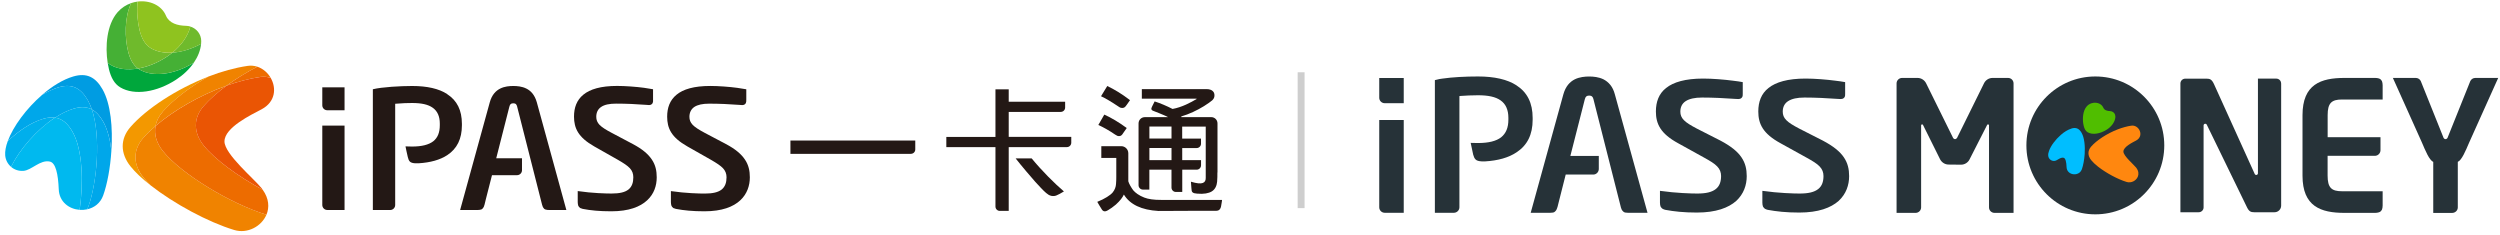 <svg width="361" height="34" viewBox="0 0 361 34" fill="none" xmlns="http://www.w3.org/2000/svg">
<path d="M254.874 30.158C255.013 30.237 255.152 30.27 255.271 30.303C256.518 30.534 257.918 30.693 259.812 30.693C262.591 30.693 264.38 30 265.495 29.016C266.585 28.006 267.014 26.719 267.014 25.432C267.014 24.435 266.822 23.55 266.248 22.712C265.693 21.887 264.73 21.101 263.205 20.296L259.832 18.58C258.914 18.098 258.314 17.735 257.944 17.352C257.568 16.976 257.429 16.58 257.429 16.131V16.105C257.429 15.477 257.673 14.943 258.208 14.6C258.736 14.263 259.508 14.085 260.565 14.085C262.162 14.085 263.779 14.17 265.403 14.283C265.528 14.302 265.654 14.302 265.806 14.302C265.944 14.302 266.116 14.269 266.235 14.164C266.354 14.071 266.426 13.926 266.433 13.755C266.439 13.596 266.439 13.471 266.439 13.471V11.86C266.175 11.814 265.423 11.682 265 11.649C263.806 11.49 262.063 11.345 260.736 11.345C258.142 11.345 256.432 11.86 255.37 12.705C254.327 13.53 253.898 14.692 253.898 16.105C253.904 17.867 254.531 19.28 257.112 20.686L260.822 22.738C261.746 23.247 262.367 23.623 262.756 24.039C263.145 24.442 263.311 24.897 263.311 25.419C263.311 26.217 263.099 26.871 262.545 27.3C261.99 27.742 261.139 27.947 259.865 27.947C259.04 27.947 256.815 27.887 254.485 27.557V29.26C254.485 29.419 254.518 29.722 254.571 29.821C254.643 29.94 254.742 30.079 254.874 30.151V30.158Z" fill="#263238"/>
<path d="M240.088 30.158C240.227 30.237 240.366 30.27 240.484 30.303C241.732 30.534 243.131 30.693 245.026 30.693C247.805 30.693 249.594 30 250.709 29.016C251.798 28.006 252.228 26.719 252.228 25.432C252.228 24.435 252.036 23.55 251.462 22.712C250.907 21.887 249.944 21.101 248.419 20.296L245.046 18.58C244.128 18.098 243.527 17.735 243.158 17.352C242.782 16.976 242.643 16.58 242.643 16.131V16.105C242.643 15.477 242.887 14.943 243.422 14.6C243.95 14.263 244.722 14.085 245.778 14.085C247.376 14.085 248.993 14.17 250.617 14.283C250.742 14.302 250.868 14.302 251.02 14.302C251.158 14.302 251.33 14.269 251.449 14.164C251.567 14.071 251.64 13.926 251.647 13.755C251.653 13.596 251.653 13.471 251.653 13.471V11.86C251.389 11.814 250.637 11.682 250.214 11.649C249.019 11.49 247.277 11.345 245.95 11.345C243.356 11.345 241.646 11.86 240.583 12.705C239.54 13.53 239.111 14.692 239.111 16.105C239.118 17.867 239.745 19.28 242.326 20.686L246.036 22.738C246.96 23.247 247.58 23.623 247.97 24.039C248.359 24.442 248.524 24.897 248.524 25.419C248.524 26.217 248.313 26.871 247.759 27.3C247.204 27.742 246.353 27.947 245.079 27.947C244.254 27.947 242.029 27.887 239.699 27.557V29.26C239.699 29.419 239.732 29.722 239.785 29.821C239.857 29.94 239.956 30.079 240.088 30.151V30.158Z" fill="#263238"/>
<path d="M234.035 29.881C234.068 30 234.121 30.158 234.154 30.224C234.187 30.31 234.299 30.468 234.378 30.528C234.458 30.613 234.557 30.673 234.676 30.693C234.801 30.712 234.979 30.732 235.138 30.732H237.903L233.19 13.642C232.887 12.454 232.24 11.82 231.547 11.457C230.847 11.114 230.068 11.048 229.474 11.048C228.88 11.048 228.094 11.114 227.395 11.457C226.695 11.814 226.074 12.448 225.744 13.642L221.031 30.732H223.804C223.969 30.732 224.154 30.712 224.272 30.693C224.385 30.673 224.484 30.613 224.563 30.528C224.635 30.475 224.754 30.31 224.781 30.224C224.814 30.158 224.873 30 224.906 29.881C224.906 29.848 224.999 29.511 225.117 29.042L226.088 25.207H230.068C230.504 25.207 230.854 24.851 230.867 24.415V22.514H226.761L228.84 14.362C228.893 14.184 228.933 14.058 229.045 13.946C229.151 13.84 229.316 13.801 229.467 13.801H229.487C229.646 13.801 229.797 13.84 229.903 13.946C230.015 14.058 230.055 14.184 230.108 14.362V14.382C230.207 14.758 234.029 29.808 234.042 29.881H234.035Z" fill="#263238"/>
<path d="M199.954 30.726H202.7V17.332H199.162V29.933C199.162 30.369 199.512 30.726 199.961 30.726H199.954Z" fill="#263238"/>
<path d="M199.954 14.903H202.7V11.259H199.162V14.111C199.162 14.553 199.512 14.903 199.961 14.903H199.954Z" fill="#263238"/>
<path d="M218.978 12.322C217.665 11.471 215.797 11.042 213.434 11.042H213.407C211.599 11.042 209.724 11.141 208.265 11.352C208.166 11.352 207.592 11.451 207.196 11.57V30.726H209.935C210.371 30.726 210.74 30.369 210.74 29.934V13.873L210.905 13.854C211.414 13.801 212.8 13.755 213.42 13.755C214.912 13.755 215.962 13.986 216.675 14.487C217.434 15.009 217.81 15.867 217.81 17.009V17.286C217.81 18.428 217.467 19.26 216.761 19.828C216.041 20.382 214.945 20.653 213.414 20.653C213.222 20.653 212.866 20.653 212.391 20.633H212.371V20.653C212.371 20.653 212.642 21.986 212.727 22.329C212.807 22.633 212.919 22.871 213.057 23.009C213.222 23.194 213.546 23.273 213.783 23.286C213.882 23.306 214.008 23.306 214.16 23.306H214.437C216.318 23.194 217.85 22.758 218.972 22.006C220.543 20.983 221.315 19.438 221.315 17.286V17.035C221.315 14.87 220.543 13.339 218.972 12.322H218.978Z" fill="#263238"/>
<path d="M282.585 19.927C282.526 20.019 282.427 20.091 282.308 20.091C282.189 20.091 282.09 20.026 282.031 19.927L278.123 12.012C277.892 11.563 277.423 11.253 276.889 11.253H274.664C274.222 11.253 273.865 11.609 273.865 12.045V30.739H276.611C277.054 30.739 277.41 30.382 277.41 29.947V18.105C277.41 18.025 277.476 17.959 277.555 17.959C277.608 17.959 277.661 17.992 277.681 18.039L280.15 23.003C280.381 23.451 280.849 23.762 281.384 23.762L283.166 23.781C283.708 23.781 284.176 23.471 284.401 23.022C284.401 23.022 286.955 18.012 286.942 18.039C286.968 17.992 287.015 17.959 287.067 17.959C287.147 17.959 287.213 18.025 287.213 18.105V29.947C287.213 30.382 287.562 30.739 288.011 30.739H290.757V12.045C290.757 11.609 290.407 11.253 289.959 11.253H287.734C287.193 11.253 286.724 11.563 286.5 12.012L282.592 19.927H282.585Z" fill="#263238"/>
<path d="M329.393 12.045C329.393 11.662 329.083 11.352 328.693 11.352H326.046V25.023C326.046 25.154 325.94 25.267 325.802 25.267C325.709 25.267 325.63 25.221 325.591 25.141L319.696 12.137C319.386 11.471 319.115 11.358 318.633 11.358H315.551C315.168 11.358 314.851 11.669 314.851 12.052V30.647H317.498C317.881 30.647 318.198 30.336 318.198 29.953V18.111C318.198 17.979 318.303 17.867 318.442 17.867C318.534 17.867 318.613 17.913 318.653 17.992C318.679 18.039 324.442 29.881 324.475 29.953C324.766 30.541 325.036 30.647 325.498 30.647H328.449C328.97 30.647 329.399 30.218 329.399 29.696V12.045H329.393Z" fill="#263238"/>
<path d="M344.054 14.375V12.309C344.054 12.144 344.014 11.834 343.961 11.735C343.902 11.616 343.796 11.471 343.664 11.398C343.519 11.312 343.255 11.253 342.945 11.253H338.542C335.129 11.253 332.482 12.17 332.482 16.633V25.366C332.482 29.821 335.129 30.739 338.542 30.739H342.945C343.255 30.739 343.519 30.673 343.664 30.594C343.796 30.521 343.902 30.376 343.961 30.257C344.014 30.158 344.054 29.848 344.054 29.683V27.617H338.179C336.66 27.617 336.106 27.095 336.106 25.359V22.501H342.945C343.057 22.501 343.162 22.474 343.261 22.428C343.261 22.428 343.261 22.428 343.268 22.428C343.36 22.382 343.446 22.323 343.519 22.243C343.651 22.105 343.737 21.92 343.743 21.709V19.808H336.113V16.626C336.113 14.896 336.667 14.368 338.185 14.368H344.06L344.054 14.375Z" fill="#263238"/>
<path d="M302.566 30.95C308.064 30.95 312.521 26.494 312.521 20.996C312.521 15.498 308.064 11.042 302.566 11.042C297.069 11.042 292.612 15.498 292.612 20.996C292.612 26.494 297.069 30.95 302.566 30.95Z" fill="#263238"/>
<path d="M304.223 18.719C304.573 18.488 304.883 18.197 305.101 17.874C305.299 17.583 305.431 17.266 305.458 16.943C305.458 16.897 305.458 16.851 305.458 16.804C305.458 16.461 305.233 16.184 304.923 16.085C304.85 16.065 304.778 16.052 304.705 16.045C304.296 16.032 303.873 15.926 303.715 15.543C303.491 15.022 302.897 14.771 302.309 14.844C302.203 14.857 302.091 14.883 301.992 14.916C301.741 15.002 301.51 15.148 301.319 15.365C300.771 15.999 300.698 17.075 300.824 17.867C300.844 17.979 300.863 18.091 300.89 18.191C300.989 18.6 301.16 18.917 301.451 19.095C302.151 19.511 303.26 19.332 304.223 18.712V18.719Z" fill="#50BE00"/>
<path d="M299.134 18.56C298.612 18.712 298.071 19.049 297.583 19.478C296.81 20.151 296.15 21.036 295.886 21.768C295.787 22.032 295.741 22.27 295.761 22.475C295.781 22.706 295.886 22.904 296.051 23.042C296.216 23.181 296.428 23.26 296.659 23.24C297.061 23.214 297.497 22.673 297.979 22.778C298.263 22.844 298.388 23.386 298.414 24.151C298.441 24.772 298.929 25.128 299.451 25.168C299.576 25.174 299.702 25.168 299.82 25.141C300.164 25.069 300.481 24.838 300.619 24.448C300.817 23.894 300.969 23.082 301.028 22.237C301.101 21.102 300.995 19.907 300.586 19.187C300.243 18.587 299.807 18.356 299.141 18.547L299.134 18.56Z" fill="#00BEFF"/>
<path d="M308.461 24.204C308.098 23.748 306.619 22.514 306.619 21.887C306.619 21.194 307.953 20.567 308.461 20.29C309.148 19.92 309.194 19.24 308.91 18.745C308.765 18.488 308.527 18.276 308.243 18.184C308.098 18.138 307.94 18.118 307.768 18.144C307.128 18.237 306.468 18.428 305.821 18.672C304.23 19.286 302.738 20.276 301.959 21.168C301.438 21.762 301.451 22.474 301.959 23.115C302.197 23.412 302.547 23.742 302.956 24.065C304.118 24.976 305.801 25.887 307.095 26.277C307.748 26.475 308.455 26.105 308.699 25.518C308.851 25.161 308.824 24.719 308.514 24.283C308.494 24.257 308.481 24.23 308.461 24.204Z" fill="#FF870F"/>
<path d="M353.414 19.927C353.354 20.019 353.255 20.091 353.136 20.091C353.018 20.091 352.919 20.026 352.859 19.927L349.651 11.933L349.559 11.702C349.433 11.438 349.156 11.253 348.839 11.253H345.532L349.73 20.593C350.225 21.748 350.787 23.134 351.361 23.372V30.745H354.1C354.536 30.745 354.906 30.389 354.906 29.953V23.372C355.48 23.134 356.048 21.748 356.543 20.593L360.741 11.253H357.434C357.117 11.253 356.846 11.438 356.714 11.702L356.622 11.933L353.414 19.927Z" fill="#263238"/>
<g clip-path="url(#clip0_732_5451)">
<path d="M114.138 20.289V22.214H131.525C131.88 22.214 132.165 21.934 132.165 21.583V20.293H114.138V20.289Z" fill="#231815"/>
<path d="M161.96 19.516C162.032 19.454 162.117 19.34 162.155 19.269C162.297 19.07 162.7 18.487 162.7 18.487C161.586 17.662 160.434 16.984 159.462 16.548L158.599 18.046C159.291 18.359 160.097 18.8 161.036 19.44C161.14 19.506 161.273 19.577 161.33 19.606C161.396 19.634 161.524 19.677 161.657 19.653C161.804 19.63 161.88 19.592 161.96 19.516Z" fill="#231815"/>
<path d="M162.51 15.386C162.605 15.282 162.657 15.201 162.7 15.139C162.823 14.973 163.174 14.461 163.174 14.461C161.97 13.537 160.87 12.887 159.888 12.422L158.988 13.897C159.637 14.2 160.415 14.656 161.306 15.253C161.41 15.324 161.524 15.405 161.638 15.471C161.785 15.571 161.994 15.609 162.136 15.59C162.273 15.576 162.406 15.509 162.506 15.391L162.51 15.386Z" fill="#231815"/>
<path d="M167.65 28.866C166.631 28.871 165.81 28.757 165.237 28.529C164.502 28.254 163.89 27.804 163.615 27.448C163.35 27.078 163.027 26.538 162.928 26.177V22.124C162.928 21.574 162.472 21.109 161.913 21.109H159.03V22.806H161.192V25.571C161.192 25.846 161.188 26.13 161.154 26.562C161.126 26.988 160.993 27.387 160.671 27.79C160.339 28.188 159.542 28.705 158.447 29.146C158.447 29.146 158.973 30.075 159.13 30.284C159.253 30.445 159.353 30.502 159.519 30.516C159.68 30.535 159.884 30.416 159.978 30.364C160.353 30.151 160.737 29.871 161.126 29.544C161.738 28.989 162.098 28.515 162.288 28.093C163.16 29.53 164.838 30.326 167.285 30.464L172.43 30.44H175.625C175.967 30.44 176.223 30.265 176.318 29.809C176.398 29.421 176.469 28.866 176.469 28.866H167.664H167.65Z" fill="#231815"/>
<path d="M175.806 24.902V17.818C175.806 17.306 175.398 16.913 174.895 16.913H170.58V16.813C171.709 16.486 172.875 15.926 173.833 15.338C174.302 15.054 174.89 14.632 175.047 14.485C175.156 14.357 175.279 14.243 175.331 14.044C175.398 13.84 175.379 13.541 175.274 13.347C175.175 13.167 174.99 13.034 174.824 12.968C174.658 12.897 174.445 12.868 174.236 12.868H164.881V14.243H172.785V14.3C171.965 14.789 170.671 15.49 169.314 15.732C168.475 15.3 167.532 14.898 166.73 14.646C166.73 14.646 166.465 15.168 166.37 15.362C166.275 15.552 166.228 15.68 166.275 15.808C166.323 15.945 166.55 16.021 166.65 16.054C166.759 16.097 167.152 16.244 167.394 16.348C167.641 16.448 168.423 16.766 168.674 16.917H165.313C164.815 16.917 164.407 17.311 164.407 17.823V26.747C164.407 27.093 164.692 27.377 165.038 27.377H165.967V24.504H169.163V27.083C169.163 27.434 169.447 27.718 169.789 27.718H170.718V24.504H172.799C173.15 24.504 173.43 24.21 173.43 23.868V23.124H170.713V21.379H172.795C173.146 21.379 173.425 21.099 173.425 20.748V20.014H170.708V18.283H174.108V25.699C174.108 26.045 174.004 26.296 173.686 26.419C173.364 26.543 172.847 26.5 171.97 26.239C171.97 26.239 172.017 26.927 172.036 27.145C172.041 27.244 172.055 27.424 172.079 27.538C172.098 27.647 172.14 27.718 172.197 27.761C172.24 27.809 172.335 27.87 172.449 27.899C172.548 27.918 172.738 27.946 172.861 27.96C173.843 28.05 174.521 27.913 174.985 27.638C175.507 27.315 175.701 26.765 175.753 26.234C175.796 25.76 175.791 25.338 175.791 24.912L175.806 24.902ZM169.167 23.119H165.972V21.374H169.167V23.119ZM169.167 20.004H165.972V18.273H169.167V20.004Z" fill="#231815"/>
<path d="M145.659 19.772V16.159H153.174C153.525 16.159 153.805 15.879 153.805 15.533V14.689H145.659V12.901H143.744V19.776H136.65V21.246H143.744V29.824C143.744 30.175 144.028 30.454 144.374 30.454H145.659V21.242H154.066C154.412 21.242 154.692 20.952 154.692 20.606V19.767H145.654L145.659 19.772Z" fill="#231815"/>
<path d="M148.964 22.868H146.655C147.447 23.892 148.992 25.694 149.471 26.23C149.96 26.77 150.68 27.552 151.055 27.861C151.273 28.046 151.501 28.216 151.814 28.283C152.127 28.344 152.387 28.292 152.568 28.212C152.748 28.126 152.895 28.06 153.023 27.994C153.212 27.889 153.412 27.766 153.63 27.643C152.293 26.505 150.434 24.655 148.969 22.868H148.964Z" fill="#231815"/>
<path d="M97.23 30.042C97.358 30.099 97.481 30.137 97.604 30.165C98.733 30.383 100.004 30.511 101.72 30.511C104.252 30.511 105.888 29.866 106.893 28.927C107.884 28.008 108.277 26.799 108.277 25.604C108.277 24.66 108.097 23.83 107.58 23.058C107.059 22.27 106.201 21.526 104.807 20.791L101.739 19.17C100.904 18.724 100.364 18.378 100.027 18.032C99.676 17.671 99.553 17.292 99.553 16.87V16.851C99.553 16.263 99.795 15.76 100.26 15.443C100.753 15.12 101.454 14.969 102.412 14.969C103.863 14.969 105.333 15.035 106.817 15.149C106.936 15.168 107.054 15.177 107.182 15.177C107.31 15.177 107.457 15.139 107.571 15.044C107.689 14.95 107.737 14.822 107.756 14.66C107.765 14.513 107.765 14.404 107.765 14.404V12.892C107.524 12.849 106.827 12.731 106.447 12.683C105.357 12.536 103.768 12.413 102.559 12.413C100.207 12.413 98.643 12.887 97.69 13.679C96.732 14.466 96.338 15.552 96.338 16.846C96.343 18.511 96.917 19.824 99.269 21.151L102.645 23.067C103.489 23.555 104.048 23.916 104.408 24.3C104.755 24.679 104.911 25.101 104.911 25.594V25.613C104.911 26.339 104.721 26.946 104.214 27.363C103.707 27.766 102.929 27.951 101.767 27.951C101.009 27.951 98.998 27.908 96.879 27.595V29.193C96.879 29.335 96.912 29.625 96.96 29.719C97.007 29.828 97.116 29.961 97.23 30.042Z" fill="#231815"/>
<path d="M83.788 30.042C83.916 30.099 84.029 30.137 84.153 30.165C85.276 30.383 86.557 30.511 88.278 30.511C90.8 30.511 92.436 29.866 93.446 28.927C94.447 28.008 94.831 26.799 94.831 25.604C94.831 24.66 94.655 23.83 94.138 23.058C93.621 22.27 92.759 21.526 91.365 20.791L88.302 19.169C87.458 18.724 86.922 18.378 86.576 18.032C86.23 17.671 86.102 17.297 86.102 16.875V16.846C86.102 16.258 86.329 15.756 86.813 15.438C87.282 15.116 87.998 14.964 88.965 14.964C90.407 14.964 91.891 15.03 93.361 15.144C93.479 15.163 93.607 15.172 93.731 15.172C93.854 15.172 94.001 15.135 94.11 15.04C94.233 14.945 94.285 14.817 94.3 14.656C94.3 14.509 94.3 14.4 94.3 14.4V12.887C94.058 12.844 93.38 12.726 92.996 12.678C91.896 12.531 90.317 12.408 89.108 12.408C86.746 12.408 85.196 12.882 84.233 13.674C83.271 14.461 82.887 15.547 82.887 16.841C82.896 18.506 83.475 19.819 85.817 21.147L89.198 23.062C90.046 23.551 90.601 23.911 90.957 24.295C91.303 24.674 91.45 25.096 91.45 25.59V25.608C91.45 26.334 91.27 26.941 90.758 27.358C90.255 27.761 89.478 27.946 88.316 27.946C87.557 27.946 85.537 27.903 83.423 27.59V29.188C83.423 29.331 83.46 29.62 83.503 29.715C83.555 29.824 83.655 29.956 83.778 30.037L83.788 30.042Z" fill="#231815"/>
<path d="M78.273 29.553C78.306 29.663 78.344 29.786 78.382 29.871C78.42 29.938 78.51 30.089 78.582 30.151C78.653 30.222 78.752 30.269 78.856 30.274C78.956 30.312 79.127 30.322 79.274 30.322H81.782L77.515 14.77C77.211 13.688 76.638 13.101 76.002 12.788C75.367 12.47 74.66 12.418 74.115 12.418C73.57 12.418 72.868 12.47 72.233 12.788C71.607 13.101 71.024 13.684 70.725 14.77L66.443 30.322H68.956C69.113 30.322 69.269 30.312 69.388 30.274C69.487 30.265 69.587 30.222 69.653 30.151C69.715 30.089 69.829 29.938 69.857 29.871C69.89 29.786 69.938 29.663 69.966 29.553C69.966 29.52 70.052 29.226 70.151 28.79L71.043 25.296H74.66C75.059 25.296 75.376 24.968 75.376 24.584V22.858H71.654L73.546 15.429C73.589 15.282 73.622 15.154 73.731 15.044C73.831 14.95 73.963 14.916 74.11 14.916H74.129C74.276 14.916 74.404 14.95 74.513 15.044C74.603 15.149 74.651 15.282 74.689 15.429V15.447C74.769 15.789 78.254 29.478 78.273 29.553Z" fill="#231815"/>
<path d="M47.259 30.322H49.753V18.141H46.539V29.596C46.539 29.994 46.861 30.322 47.259 30.322Z" fill="#231815"/>
<path d="M47.259 15.922H49.753V12.612H46.539V15.206C46.539 15.604 46.861 15.922 47.259 15.922Z" fill="#231815"/>
<path d="M64.575 13.584C63.376 12.802 61.678 12.418 59.521 12.418H59.497C57.847 12.418 55.149 12.565 53.85 12.887H53.84V30.326H56.339C56.742 30.326 57.065 30.004 57.065 29.601V14.983C58.075 14.893 58.938 14.874 59.507 14.874C60.882 14.874 61.825 15.092 62.47 15.547C63.167 16.031 63.508 16.804 63.508 17.847V18.084C63.508 19.136 63.2 19.895 62.565 20.398C61.91 20.905 60.901 21.161 59.502 21.161C59.331 21.161 58.553 21.137 58.553 21.137C58.553 21.137 58.8 22.37 58.885 22.674C58.952 22.972 59.032 23.162 59.189 23.337C59.345 23.489 59.62 23.551 59.843 23.57C59.929 23.579 60.057 23.579 60.189 23.579H60.441C62.157 23.475 63.546 23.081 64.575 22.408C66.007 21.469 66.695 20.047 66.699 18.093V17.88C66.695 15.917 66.002 14.518 64.575 13.598V13.584Z" fill="#231815"/>
<path d="M20.679 25.599C19.204 23.741 19.176 21.654 20.683 19.924C21.181 19.355 21.779 18.776 22.452 18.198C22.589 17.472 22.94 16.77 23.514 16.121C24.989 14.428 27.35 12.612 30.1 11.062C25.468 12.849 21.115 15.737 18.844 18.331C17.331 20.061 17.36 22.147 18.834 24.006C19.526 24.878 20.541 25.827 21.745 26.765C21.338 26.367 20.977 25.979 20.679 25.599Z" fill="#F39800"/>
<path d="M38.473 31C33.338 29.44 26.141 25.111 23.5 21.787C22.585 20.63 22.229 19.388 22.452 18.193C21.779 18.776 21.181 19.355 20.683 19.919C19.171 21.649 19.199 23.736 20.679 25.594C20.977 25.974 21.338 26.362 21.745 26.761C25.126 29.411 30.029 32.062 33.812 33.209C35.723 33.792 37.762 32.702 38.478 30.995L38.473 31Z" fill="#F08300"/>
<path d="M23.514 16.116C22.94 16.766 22.589 17.467 22.452 18.193C25.041 15.969 28.82 13.755 32.722 12.361C34.04 11.398 35.548 10.464 37.151 9.63C36.719 9.492 36.259 9.44 35.776 9.511C33.917 9.782 31.982 10.327 30.09 11.057C27.345 12.607 24.984 14.423 23.505 16.116H23.514Z" fill="#F08300"/>
<path d="M29.403 20.99C27.928 19.132 27.9 17.045 29.417 15.315C30.256 14.352 31.399 13.342 32.727 12.366C28.825 13.76 25.046 15.974 22.457 18.198C22.234 19.388 22.589 20.635 23.505 21.792C26.145 25.115 33.343 29.444 38.478 31.004C38.914 29.956 38.848 28.681 37.942 27.41C34.396 25.48 31.034 23.043 29.403 20.995V20.99Z" fill="#ED6C00"/>
<path d="M39.104 11.266C38.677 10.512 37.98 9.905 37.155 9.63C35.548 10.464 34.04 11.398 32.727 12.361C34.362 11.778 36.027 11.341 37.625 11.104C38.151 11.033 38.649 11.095 39.104 11.261V11.266Z" fill="#ED6C00"/>
<path d="M32.414 20.426C32.414 18.401 36.292 16.571 37.786 15.775C39.787 14.703 39.929 12.721 39.099 11.266C38.644 11.1 38.146 11.033 37.62 11.109C36.017 11.341 34.358 11.782 32.722 12.366C31.394 13.342 30.252 14.352 29.412 15.315C27.895 17.045 27.924 19.132 29.398 20.99C31.029 23.039 34.391 25.476 37.938 27.405C37.885 27.33 37.838 27.259 37.781 27.183C36.728 25.85 32.414 22.256 32.414 20.426Z" fill="#EA5504"/>
<path d="M12.675 14.461C12.903 14.864 13.097 15.315 13.268 15.803C13.889 16.135 14.425 16.718 14.884 17.534C15.515 18.634 15.899 20.127 16.089 21.768C16.302 18.468 15.999 14.988 14.804 12.897C13.803 11.142 12.523 10.474 10.598 11.038C9.081 11.479 7.507 12.465 6.07 13.707C6.867 13.219 7.677 12.84 8.469 12.603C10.394 12.039 11.67 12.712 12.67 14.461H12.675Z" fill="#009CE2"/>
<path d="M1.12 20.374C2.708 18.876 4.524 17.657 6.26 17.15C6.886 16.965 7.45 16.913 7.952 16.989C8.853 16.401 9.778 15.945 10.684 15.675C11.708 15.377 12.552 15.429 13.268 15.803C13.097 15.315 12.907 14.86 12.675 14.461C11.675 12.712 10.394 12.039 8.474 12.603C7.682 12.84 6.871 13.219 6.075 13.707C3.813 15.661 1.902 18.25 1.12 20.379V20.374Z" fill="#00A7EA"/>
<path d="M13.268 15.803C14.619 19.796 13.979 26.419 12.775 29.781C12.722 29.942 12.647 30.089 12.575 30.227C13.585 30.009 14.496 29.354 14.903 28.212C15.482 26.6 15.928 24.238 16.084 21.768C15.895 20.127 15.515 18.634 14.88 17.534C14.415 16.718 13.884 16.14 13.263 15.803H13.268Z" fill="#00A7EA"/>
<path d="M13.268 15.803C12.552 15.424 11.713 15.377 10.684 15.675C9.778 15.941 8.853 16.396 7.952 16.989C8.986 17.14 9.787 17.828 10.466 19.013C11.959 21.626 12.059 26.41 11.504 30.303C11.864 30.331 12.229 30.303 12.58 30.227C12.651 30.094 12.727 29.942 12.779 29.781C13.984 26.419 14.619 19.796 13.272 15.803H13.268Z" fill="#00AFEC"/>
<path d="M7.952 16.989C7.45 16.913 6.886 16.965 6.26 17.15C4.524 17.657 2.713 18.876 1.12 20.374C0.84 21.137 0.703 21.849 0.75 22.436C0.807 23.11 1.125 23.688 1.599 24.091C2.813 21.602 5.288 18.719 7.952 16.984V16.989Z" fill="#00AFEC"/>
<path d="M3.372 24.674C4.548 24.603 5.805 23.015 7.208 23.333C8.038 23.522 8.393 25.106 8.484 27.344C8.555 29.16 9.982 30.189 11.499 30.303C12.059 26.41 11.959 21.626 10.461 19.013C9.787 17.828 8.986 17.14 7.948 16.988C5.278 18.724 2.808 21.607 1.594 24.096C2.068 24.499 2.699 24.722 3.367 24.674H3.372Z" fill="#00B9EF"/>
<path d="M25.434 11.498C26.463 10.829 27.355 9.981 28 9.042C25.254 10.754 22.125 11.218 20.129 10.033C20.058 9.99 19.996 9.943 19.934 9.895C18.436 10.151 17.032 9.995 15.956 9.36C15.804 9.269 15.672 9.165 15.544 9.051C15.596 9.383 15.657 9.696 15.729 9.99C16.023 11.185 16.511 12.11 17.369 12.617C19.408 13.831 22.642 13.319 25.434 11.503V11.498Z" fill="#00A73C"/>
<path d="M24.889 7.605C24.614 7.828 24.32 8.046 24.021 8.241C22.698 9.103 21.276 9.668 19.93 9.895C19.996 9.943 20.053 9.99 20.124 10.033C22.115 11.218 25.245 10.754 27.995 9.042C28.578 8.188 28.953 7.264 29.038 6.325C27.658 7.079 26.217 7.52 24.889 7.6V7.605Z" fill="#45B035"/>
<path d="M19.93 9.895C19.199 9.369 18.763 8.501 18.493 7.406C18.019 5.491 17.933 2.589 18.939 0.45C18.213 0.697 17.535 1.133 16.985 1.759C15.387 3.594 15.183 6.733 15.544 9.051C15.667 9.165 15.804 9.269 15.956 9.36C17.032 10 18.436 10.156 19.934 9.895H19.93Z" fill="#45B035"/>
<path d="M24.889 7.605C23.723 7.676 22.651 7.472 21.788 6.96C20.935 6.453 20.446 5.528 20.148 4.334C19.868 3.191 19.721 1.702 19.868 0.227C19.55 0.265 19.242 0.341 18.939 0.446C17.938 2.589 18.019 5.49 18.493 7.401C18.763 8.497 19.199 9.364 19.93 9.891C21.276 9.663 22.698 9.099 24.021 8.236C24.325 8.037 24.614 7.823 24.889 7.6V7.605Z" fill="#6FBA2C"/>
<path d="M24.889 7.605C26.217 7.525 27.658 7.079 29.038 6.33C29.047 6.197 29.057 6.064 29.057 5.936C29.057 4.94 28.398 4.12 27.487 3.836C27.132 5.23 26.165 6.562 24.884 7.61L24.889 7.605Z" fill="#6FBA2C"/>
<path d="M23.965 2.266C23.324 0.739 21.584 0.005 19.868 0.227C19.721 1.702 19.868 3.191 20.148 4.334C20.442 5.524 20.93 6.453 21.788 6.96C22.651 7.472 23.727 7.672 24.889 7.605C26.169 6.562 27.137 5.23 27.492 3.831C27.288 3.765 27.075 3.731 26.852 3.727C25.652 3.698 24.439 3.376 23.965 2.266Z" fill="#8FC31F"/>
</g>
<path d="M187.881 10.436V30.052" stroke="#CECECE"/>
<defs>
<clipPath id="clip0_732_5451">
<rect width="175.714" height="33.181" fill="white" transform="translate(0.741 0.189)"/>
</clipPath>
</defs>
</svg>
